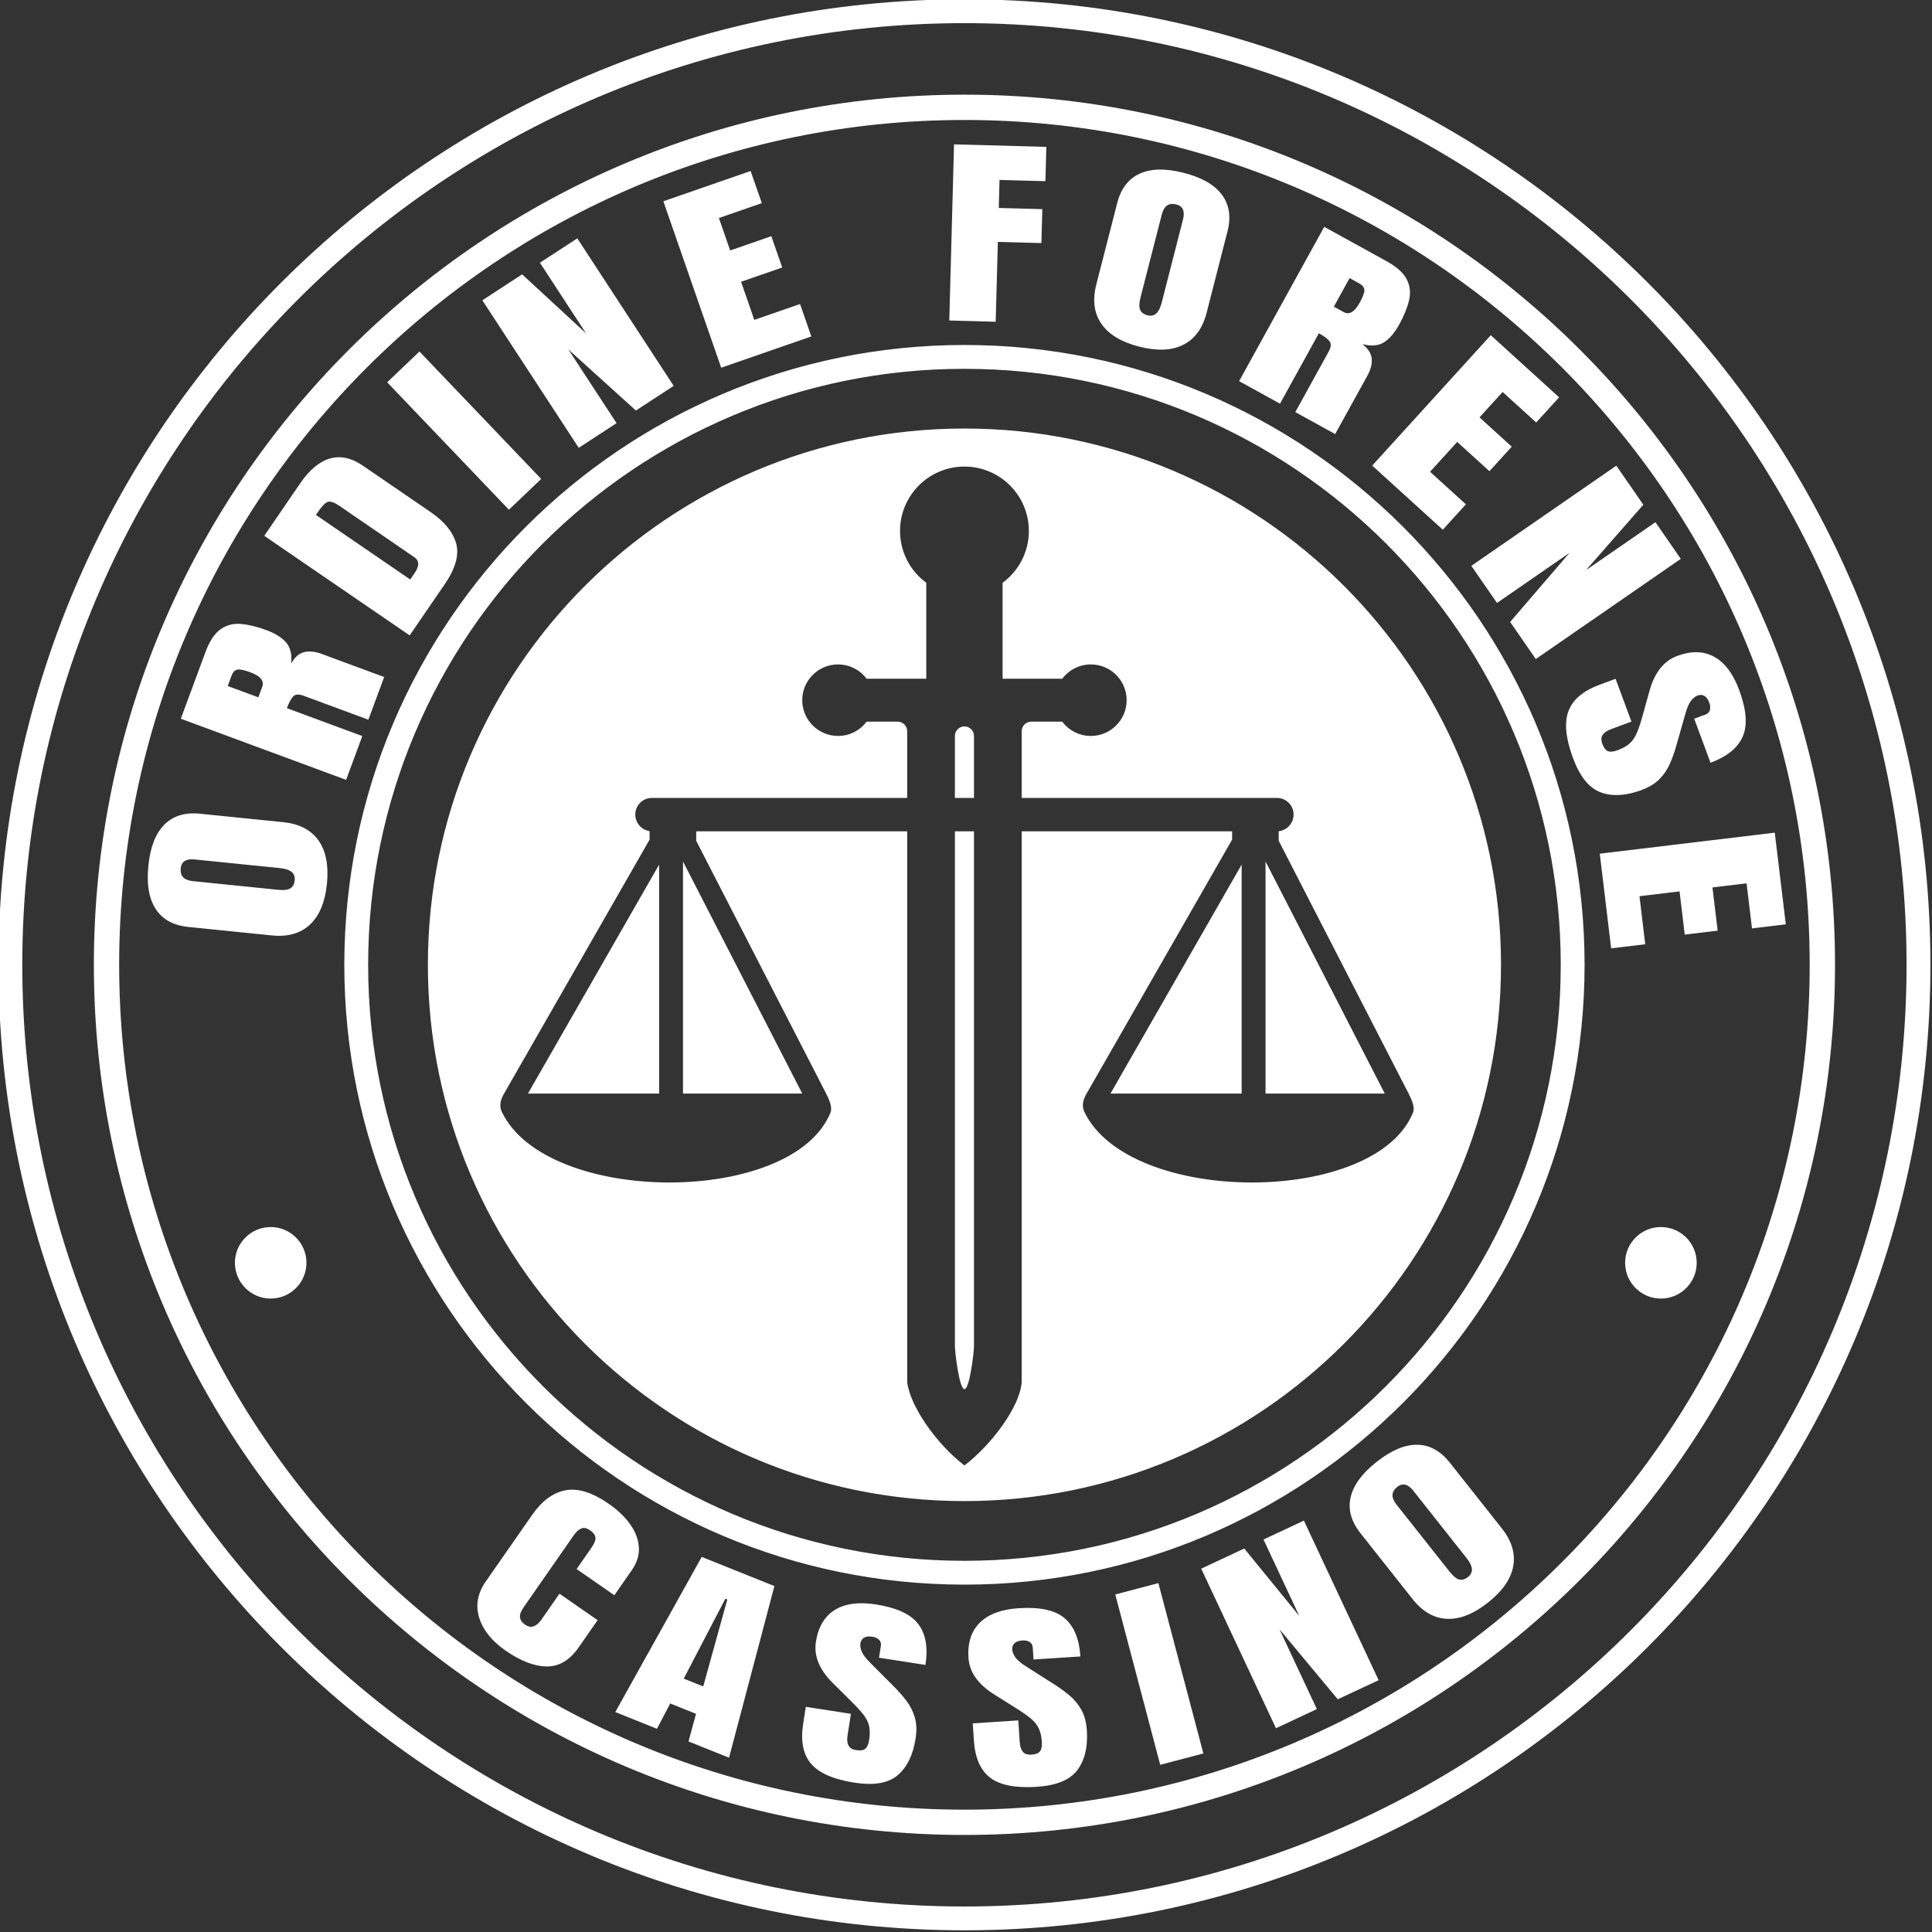 <?xml version="1.0" encoding="UTF-8" standalone="no"?>
<!DOCTYPE svg PUBLIC "-//W3C//DTD SVG 1.1//EN" "http://www.w3.org/Graphics/SVG/1.1/DTD/svg11.dtd">
<svg width="100%" height="100%" viewBox="0 0 488 488" version="1.1" xmlns="http://www.w3.org/2000/svg" xmlns:xlink="http://www.w3.org/1999/xlink" xml:space="preserve" xmlns:serif="http://www.serif.com/" style="fill-rule:evenodd;clip-rule:evenodd;stroke-linejoin:round;stroke-miterlimit:2;">
    <rect x="0" y="0" width="488" height="488" fill="#333333" stroke="none"/>
    <g transform="matrix(1,0,0,1,-1098.22,-1749.93)">
        <g transform="matrix(1.23,0,0,1.288,1834.94,1707.52)">
            <g id="logo-regular" transform="matrix(0.813,0,0,0.776,-1492.13,-439.22)">
                <path d="M1342.22,608.261C1476.89,608.261 1586.22,717.594 1586.22,852.261C1586.22,986.929 1476.89,1096.26 1342.22,1096.26C1207.55,1096.26 1098.22,986.929 1098.22,852.261C1098.22,717.594 1207.55,608.261 1342.22,608.261ZM1342.22,614.286C1473.56,614.286 1580.19,720.919 1580.19,852.261C1580.19,983.604 1473.56,1090.24 1342.22,1090.24C1210.88,1090.24 1104.24,983.604 1104.24,852.261C1104.24,720.919 1210.88,614.286 1342.22,614.286ZM1342.22,632.36C1463.59,632.36 1562.12,730.895 1562.12,852.261C1562.12,973.628 1463.59,1072.16 1342.22,1072.16C1220.85,1072.16 1122.32,973.628 1122.32,852.261C1122.32,730.895 1220.85,632.36 1342.22,632.36ZM1342.22,638.757C1460.06,638.757 1555.72,734.425 1555.72,852.261C1555.72,970.098 1460.06,1065.77 1342.22,1065.77C1224.38,1065.77 1128.71,970.098 1128.71,852.261C1128.71,734.425 1224.38,638.757 1342.22,638.757ZM1360.45,1060C1355.14,1060.34 1351.24,1059.59 1348.76,1057.72C1346.28,1055.85 1344.9,1052.71 1344.61,1048.31L1344.32,1043.96L1355.83,1043.21L1356.19,1048.76C1356.26,1049.79 1356.52,1050.58 1356.96,1051.13C1357.41,1051.69 1358.14,1051.93 1359.15,1051.87C1360.21,1051.8 1360.93,1051.51 1361.31,1051.02C1361.68,1050.52 1361.84,1049.73 1361.77,1048.65C1361.68,1047.29 1361.43,1046.16 1361.01,1045.27C1360.6,1044.37 1359.93,1043.54 1359.01,1042.76C1358.08,1041.99 1356.81,1041.09 1355.19,1040.08L1349.72,1036.64C1345.64,1034.08 1343.47,1031 1343.24,1027.38C1342.99,1023.59 1343.95,1020.63 1346.13,1018.49C1348.3,1016.36 1351.57,1015.14 1355.93,1014.86C1361.27,1014.51 1365.13,1015.35 1367.51,1017.37C1369.89,1019.4 1371.22,1022.62 1371.51,1027.05L1359.67,1027.82L1359.47,1024.77C1359.43,1024.16 1359.18,1023.71 1358.7,1023.4C1358.23,1023.09 1357.61,1022.96 1356.83,1023.01C1355.91,1023.08 1355.24,1023.32 1354.84,1023.74C1354.43,1024.16 1354.25,1024.69 1354.29,1025.31C1354.34,1025.93 1354.6,1026.59 1355.09,1027.29C1355.58,1027.98 1356.5,1028.76 1357.86,1029.62L1364.9,1034.1C1366.31,1034.99 1367.61,1035.94 1368.81,1036.95C1370,1037.96 1370.99,1039.16 1371.77,1040.56C1372.54,1041.95 1373,1043.68 1373.14,1045.75C1373.41,1049.93 1372.61,1053.26 1370.75,1055.76C1368.89,1058.26 1365.45,1059.67 1360.45,1060ZM1314.4,1058.94C1309.14,1058.12 1305.5,1056.53 1303.48,1054.17C1301.47,1051.81 1300.8,1048.45 1301.48,1044.08L1302.15,1039.78L1313.54,1041.55L1312.69,1047.05C1312.53,1048.07 1312.61,1048.9 1312.92,1049.53C1313.24,1050.17 1313.9,1050.57 1314.9,1050.72C1315.95,1050.89 1316.71,1050.77 1317.19,1050.36C1317.67,1049.96 1317.99,1049.22 1318.15,1048.16C1318.36,1046.81 1318.36,1045.65 1318.15,1044.69C1317.95,1043.72 1317.48,1042.77 1316.74,1041.81C1316.01,1040.85 1314.96,1039.7 1313.6,1038.36L1309.01,1033.81C1305.58,1030.42 1304.14,1026.94 1304.7,1023.36C1305.28,1019.61 1306.87,1016.93 1309.45,1015.31C1312.04,1013.7 1315.5,1013.23 1319.82,1013.9C1325.1,1014.72 1328.69,1016.38 1330.57,1018.88C1332.45,1021.37 1333.05,1024.81 1332.37,1029.19L1320.64,1027.37L1321.12,1024.35C1321.21,1023.75 1321.06,1023.24 1320.66,1022.84C1320.27,1022.44 1319.68,1022.18 1318.92,1022.06C1318,1021.92 1317.3,1022.01 1316.82,1022.33C1316.33,1022.66 1316.04,1023.13 1315.94,1023.75C1315.85,1024.36 1315.96,1025.06 1316.29,1025.85C1316.61,1026.63 1317.35,1027.59 1318.49,1028.72L1324.38,1034.63C1325.56,1035.81 1326.62,1037.02 1327.57,1038.27C1328.52,1039.51 1329.22,1040.9 1329.67,1042.43C1330.13,1043.96 1330.2,1045.75 1329.88,1047.8C1329.24,1051.94 1327.74,1055.02 1325.37,1057.05C1323.01,1059.08 1319.35,1059.71 1314.4,1058.94ZM1391.67,1054.44L1380.32,1011.39L1391.21,1008.52L1402.57,1051.57L1391.67,1054.44ZM1254.03,1041.1L1275.86,1001.89L1294.22,1009.26L1282.76,1052.64L1272.52,1048.53L1274.42,1041.55L1267.9,1038.93L1264.55,1045.33L1254.03,1041.1ZM1420.91,1045.19L1402.03,1004.87L1412.9,999.778L1426.8,1016.82L1417.76,997.502L1427.96,992.725L1446.84,1033.05L1436.52,1037.88L1421.8,1020.19L1431.24,1040.36L1420.91,1045.19ZM1271.32,1032.65L1276.24,1034.62L1282.32,1012.66L1281.83,1012.46L1271.32,1032.65ZM1226.3,1025.56C1222.83,1023.15 1220.62,1020.38 1219.65,1017.26C1218.68,1014.15 1219.23,1011.11 1221.29,1008.14L1233.02,991.281C1235.49,987.737 1238.3,985.663 1241.45,985.061C1244.6,984.459 1248.25,985.602 1252.41,988.492C1254.67,990.069 1256.47,991.791 1257.79,993.658C1259.12,995.525 1259.85,997.446 1259.98,999.419C1260.12,1001.39 1259.52,1003.34 1258.18,1005.27L1253.79,1011.58L1244.26,1004.96L1248.02,999.555C1248.78,998.462 1249.11,997.598 1249.01,996.965C1248.92,996.332 1248.49,995.75 1247.73,995.221C1246.84,994.602 1246.07,994.432 1245.42,994.709C1244.77,994.986 1244.16,995.533 1243.59,996.349L1230.86,1014.65C1230.16,1015.66 1229.86,1016.5 1229.96,1017.19C1230.06,1017.88 1230.47,1018.47 1231.2,1018.98C1232.01,1019.55 1232.77,1019.69 1233.46,1019.41C1234.15,1019.13 1234.78,1018.59 1235.35,1017.77L1239.93,1011.19L1249.56,1017.88L1244.75,1024.8C1242.51,1028.01 1239.83,1029.61 1236.7,1029.58C1233.58,1029.55 1230.11,1028.21 1226.3,1025.56ZM1474.45,1013.44C1470.8,1016.33 1467.33,1017.7 1464.07,1017.54C1460.8,1017.38 1457.91,1015.71 1455.39,1012.52L1442.27,995.929C1439.9,992.939 1439.07,989.913 1439.76,986.851C1440.45,983.788 1442.64,980.798 1446.33,977.878C1450.02,974.959 1453.43,973.516 1456.57,973.549C1459.71,973.583 1462.46,975.094 1464.83,978.084L1477.95,994.673C1480.47,997.861 1481.43,1001.06 1480.83,1004.28C1480.24,1007.49 1478.11,1010.55 1474.45,1013.44ZM1342.22,695.619C1428.67,695.619 1498.86,765.808 1498.86,852.261C1498.86,938.714 1428.67,1008.9 1342.22,1008.9C1255.77,1008.9 1185.58,938.714 1185.58,852.261C1185.58,765.808 1255.77,695.619 1342.22,695.619ZM1469.44,1006.95C1470.83,1005.85 1470.71,1004.28 1469.09,1002.23L1455.61,985.181C1454.25,983.461 1452.89,983.136 1451.54,984.205C1450.02,985.411 1449.95,986.894 1451.34,988.653L1464.81,1005.68C1465.67,1006.76 1466.45,1007.4 1467.17,1007.6C1467.89,1007.79 1468.65,1007.58 1469.44,1006.95ZM1342.22,701.644C1425.35,701.644 1492.84,769.133 1492.84,852.261C1492.84,935.389 1425.35,1002.88 1342.22,1002.88C1259.09,1002.88 1191.6,935.389 1191.6,852.261C1191.6,769.133 1259.09,701.644 1342.22,701.644ZM1342.22,716.734C1417.02,716.734 1477.75,777.462 1477.75,852.261C1477.75,927.061 1417.02,987.789 1342.22,987.789C1267.42,987.789 1206.69,927.061 1206.69,852.261C1206.69,777.462 1267.42,716.734 1342.22,716.734ZM1409.83,818.523L1356.68,818.523L1356.68,957.693C1356.3,963.864 1349.04,973.581 1342.22,978.78L1342.06,978.658C1335.33,973.466 1328.5,963.964 1327.76,957.693L1327.76,818.523L1274.46,818.523L1274.47,820.933L1307.28,884.795C1307.92,886.13 1308.81,887.826 1308.48,889.369C1299.18,913.278 1236.64,913.201 1225.34,889.369C1224.63,887.756 1225.1,886.215 1225.94,884.795C1225.94,884.795 1262.69,820.627 1262.69,820.627L1262.69,818.478C1260.65,818.178 1259.08,816.417 1259.08,814.289C1259.08,814.288 1259.08,814.287 1259.08,814.287C1259.08,813.173 1259.52,812.105 1260.31,811.318C1261.1,810.531 1262.16,810.089 1263.28,810.089L1327.76,810.089L1327.76,793.238C1327.76,792.594 1327.5,791.976 1327.05,791.521C1326.59,791.065 1325.98,790.81 1325.33,790.81L1317.52,790.81C1315.87,793.004 1313.24,794.424 1310.29,794.424C1305.3,794.424 1301.25,790.375 1301.25,785.387C1301.25,780.4 1305.3,776.35 1310.29,776.35C1313.24,776.35 1315.87,777.771 1317.52,779.965L1332.58,779.965L1332.58,755.712C1328.56,752.75 1325.95,747.983 1325.95,742.612C1325.95,733.634 1333.24,726.345 1342.22,726.345L1342.32,726.346C1351.25,726.402 1358.49,733.669 1358.49,742.612C1358.49,747.983 1355.88,752.75 1351.86,755.712L1351.86,779.965L1366.92,779.965C1368.57,777.771 1371.2,776.35 1374.15,776.35C1379.14,776.35 1383.19,780.4 1383.19,785.387C1383.19,790.375 1379.14,794.424 1374.15,794.424C1371.2,794.424 1368.57,793.004 1366.92,790.81L1359.11,790.81C1358.46,790.81 1357.85,791.065 1357.39,791.521C1356.93,791.976 1356.68,792.594 1356.68,793.238L1356.68,810.089L1421.16,810.089C1422.28,810.089 1423.34,810.531 1424.13,811.318C1424.92,812.105 1425.36,813.173 1425.36,814.287C1425.36,814.287 1425.36,814.288 1425.36,814.289C1425.36,816.467 1423.72,818.261 1421.6,818.496L1421.61,820.933L1454.41,884.795C1455.06,886.13 1455.95,887.826 1455.62,889.369C1446.32,913.278 1383.78,913.201 1372.48,889.369C1371.77,887.756 1372.24,886.215 1373.08,884.795C1373.08,884.795 1409.83,820.627 1409.83,820.627L1409.83,818.523ZM1344.63,818.523L1339.81,818.523L1339.81,948.656C1339.81,949.986 1340.89,959.501 1342.22,959.501L1342.24,959.5C1343.56,959.427 1344.63,949.981 1344.63,948.656L1344.63,818.523ZM1166.99,918.533C1171.97,918.533 1176.02,922.582 1176.02,927.57C1176.02,932.558 1171.97,936.607 1166.99,936.607C1162,936.607 1157.95,932.558 1157.95,927.57C1157.95,922.582 1162,918.533 1166.99,918.533ZM1518.14,918.533C1523.13,918.533 1527.18,922.582 1527.18,927.57C1527.18,932.558 1523.13,936.607 1518.14,936.607C1513.15,936.607 1509.1,932.558 1509.1,927.57C1509.1,922.582 1513.15,918.533 1518.14,918.533ZM1271.13,884.795L1301.25,884.795L1271.13,826.147L1271.13,884.795ZM1231.97,884.795L1265.1,884.795L1265.1,826.939L1231.97,884.795ZM1418.27,884.795L1448.39,884.795L1418.27,826.147L1418.27,884.795ZM1379.11,884.795L1412.24,884.795L1412.24,826.939L1379.11,884.795ZM1502.7,824.178L1546.9,818.87L1549.69,842.035L1541.15,843.061L1539.78,831.675L1531.16,832.71L1532.48,843.634L1524.16,844.633L1522.85,833.708L1512.73,834.924L1514.18,847.066L1505.57,848.1L1502.7,824.178ZM1181.19,831.795C1180.72,836.433 1179.29,839.869 1176.9,842.102C1174.51,844.335 1171.3,845.246 1167.25,844.835L1146.21,842.695C1142.42,842.31 1139.66,840.803 1137.95,838.174C1136.23,835.546 1135.61,831.89 1136.09,827.208C1136.56,822.527 1137.91,819.071 1140.12,816.842C1142.33,814.612 1145.33,813.69 1149.12,814.076L1170.16,816.216C1174.21,816.627 1177.17,818.167 1179.06,820.835C1180.95,823.504 1181.66,827.157 1181.19,831.795ZM1173.05,830.867C1173.23,829.108 1172.01,828.097 1169.41,827.832L1147.79,825.634C1145.61,825.412 1144.43,826.158 1144.26,827.873C1144.06,829.807 1145.08,830.888 1147.31,831.115L1168.91,833.311C1170.28,833.451 1171.29,833.331 1171.93,832.952C1172.57,832.573 1172.94,831.878 1173.05,830.867ZM1344.63,810.089L1344.63,794.424C1344.63,793.115 1343.58,792.048 1342.28,792.015L1342.22,792.014C1340.89,792.014 1339.81,793.094 1339.81,794.424L1339.81,810.089L1344.63,810.089ZM1495.94,800.023C1494.09,795.031 1493.7,791.08 1494.78,788.17C1495.86,785.259 1498.47,783.035 1502.61,781.497L1506.69,779.983L1510.7,790.795L1505.49,792.732C1504.52,793.09 1503.84,793.562 1503.43,794.148C1503.03,794.734 1503.01,795.503 1503.36,796.456C1503.73,797.45 1504.2,798.056 1504.79,798.275C1505.38,798.494 1506.17,798.416 1507.18,798.04C1508.47,797.564 1509.48,797.001 1510.21,796.35C1510.95,795.698 1511.56,794.818 1512.04,793.71C1512.52,792.601 1513.01,791.128 1513.52,789.29L1515.25,783.061C1516.53,778.414 1518.87,775.46 1522.27,774.198C1525.83,772.877 1528.94,772.953 1531.61,774.424C1534.28,775.896 1536.38,778.683 1537.9,782.784C1539.76,787.796 1540.06,791.733 1538.8,794.592C1537.54,797.452 1534.83,799.654 1530.67,801.197L1526.55,790.074L1529.42,789.009C1529.99,788.798 1530.35,788.421 1530.51,787.879C1530.67,787.337 1530.61,786.703 1530.34,785.979C1530.02,785.109 1529.6,784.541 1529.08,784.275C1528.55,784.009 1528,783.984 1527.41,784.202C1526.83,784.419 1526.27,784.861 1525.75,785.527C1525.22,786.194 1524.74,787.303 1524.31,788.854L1522.03,796.878C1521.58,798.482 1521.04,800.001 1520.41,801.436C1519.79,802.871 1518.92,804.161 1517.8,805.305C1516.69,806.449 1515.16,807.382 1513.22,808.104C1509.29,809.559 1505.87,809.752 1502.95,808.682C1500.02,807.611 1497.68,804.725 1495.94,800.023ZM1186.04,805.518L1144.28,790.069L1150.49,773.284C1151.52,770.486 1152.79,768.553 1154.29,767.483C1155.8,766.413 1157.51,765.958 1159.44,766.117C1161.37,766.277 1163.51,766.793 1165.87,767.665C1168.14,768.507 1169.82,769.559 1170.9,770.818C1171.98,772.078 1172.4,773.851 1172.15,776.137C1173.05,774.516 1174.15,773.551 1175.44,773.24C1176.74,772.929 1178.2,773.078 1179.85,773.686L1195.65,779.532L1191.66,790.318L1175.31,784.27C1174.1,783.82 1173.22,783.866 1172.69,784.411C1172.15,784.955 1171.62,785.953 1171.08,787.403L1190.13,794.452L1186.04,805.518ZM1163.87,784.664L1164.84,782.022C1165.4,780.509 1164.42,779.288 1161.91,778.357C1160.28,777.755 1159.15,777.525 1158.52,777.67C1157.89,777.814 1157.41,778.342 1157.07,779.254L1156.13,781.803L1163.87,784.664ZM1470.26,751.438L1506.88,726.119L1513.7,735.988L1499.21,752.532L1516.76,740.405L1523.16,749.674L1486.54,774.992L1480.06,765.614L1495.05,748.157L1476.74,760.816L1470.26,751.438ZM1202.09,769.011L1165.36,743.845L1174.42,730.612C1176.8,727.149 1179.32,725.045 1181.98,724.301C1184.65,723.557 1187.39,724.153 1190.22,726.088L1207.42,737.871C1210.89,740.254 1213.03,742.891 1213.83,745.782C1214.63,748.674 1213.66,752.115 1210.93,756.107L1202.09,769.011ZM1202.23,754.886L1203.37,753.218C1204.58,751.45 1204.54,750.118 1203.23,749.222L1184.28,736.238C1183.05,735.399 1182.12,735.073 1181.47,735.258C1180.82,735.443 1180.05,736.192 1179.15,737.504L1178.42,738.57L1202.23,754.886ZM1445.22,726.1L1475.17,693.151L1492.43,708.844L1486.64,715.209L1478.16,707.496L1472.32,713.918L1480.46,721.319L1474.83,727.515L1466.69,720.114L1459.83,727.659L1468.88,735.884L1463.05,742.306L1445.22,726.1ZM1227.16,737.252L1196.41,705.05L1204.56,697.268L1235.31,729.471L1227.16,737.252ZM1244.8,721.61L1220.45,684.33L1230.5,677.77L1246.65,692.69L1234.99,674.834L1244.43,668.673L1268.78,705.953L1259.23,712.187L1242.17,696.736L1254.35,715.376L1244.8,721.61ZM1411.6,704.755L1433.1,665.763L1448.77,674.404C1451.38,675.845 1453.11,677.387 1453.94,679.032C1454.78,680.676 1454.97,682.44 1454.53,684.322C1454.08,686.205 1453.25,688.247 1452.04,690.447C1450.87,692.574 1449.58,694.078 1448.17,694.959C1446.76,695.84 1444.95,695.985 1442.72,695.395C1444.19,696.531 1444.98,697.762 1445.1,699.087C1445.21,700.412 1444.85,701.842 1444,703.378L1435.86,718.133L1425.79,712.58L1434.21,697.316C1434.84,696.178 1434.92,695.305 1434.46,694.696C1434,694.087 1433.1,693.408 1431.74,692.662L1421.93,710.452L1411.6,704.755ZM1280.78,701.368L1266.17,659.307L1288.21,651.652L1291.04,659.777L1280.2,663.54L1283.05,671.737L1293.44,668.127L1296.19,676.037L1285.8,679.647L1289.14,689.278L1300.7,685.266L1303.54,693.463L1280.78,701.368ZM1386.35,696.034C1381.84,694.877 1378.65,692.951 1376.8,690.256C1374.95,687.561 1374.53,684.245 1375.53,680.308L1380.79,659.82C1381.73,656.128 1383.63,653.629 1386.49,652.324C1389.34,651.018 1393.05,650.95 1397.61,652.118C1402.17,653.287 1405.38,655.13 1407.26,657.647C1409.13,660.165 1409.6,663.27 1408.65,666.962L1403.4,687.45C1402.39,691.388 1400.43,694.092 1397.51,695.563C1394.59,697.035 1390.87,697.192 1386.35,696.034ZM1338.39,689.431L1339.59,644.921L1362.91,645.55L1362.67,654.224L1351.08,653.912L1350.89,660.993L1361.89,661.289L1361.66,669.863L1350.66,669.566L1350.11,689.747L1338.39,689.431ZM1388.48,688.119C1390.2,688.558 1391.38,687.511 1392.03,684.979L1397.42,663.927C1397.96,661.803 1397.4,660.527 1395.73,660.099C1393.85,659.617 1392.63,660.462 1392.07,662.635L1386.68,683.662C1386.34,685.001 1386.31,686.016 1386.59,686.706C1386.87,687.396 1387.5,687.867 1388.48,688.119ZM1435.53,685.937L1437.99,687.297C1439.4,688.076 1440.76,687.291 1442.05,684.943C1442.89,683.421 1443.29,682.339 1443.24,681.696C1443.19,681.052 1442.74,680.496 1441.89,680.027L1439.51,678.714L1435.53,685.937Z" style="fill:white;"/>
            </g>
        </g>
    </g>
</svg>
